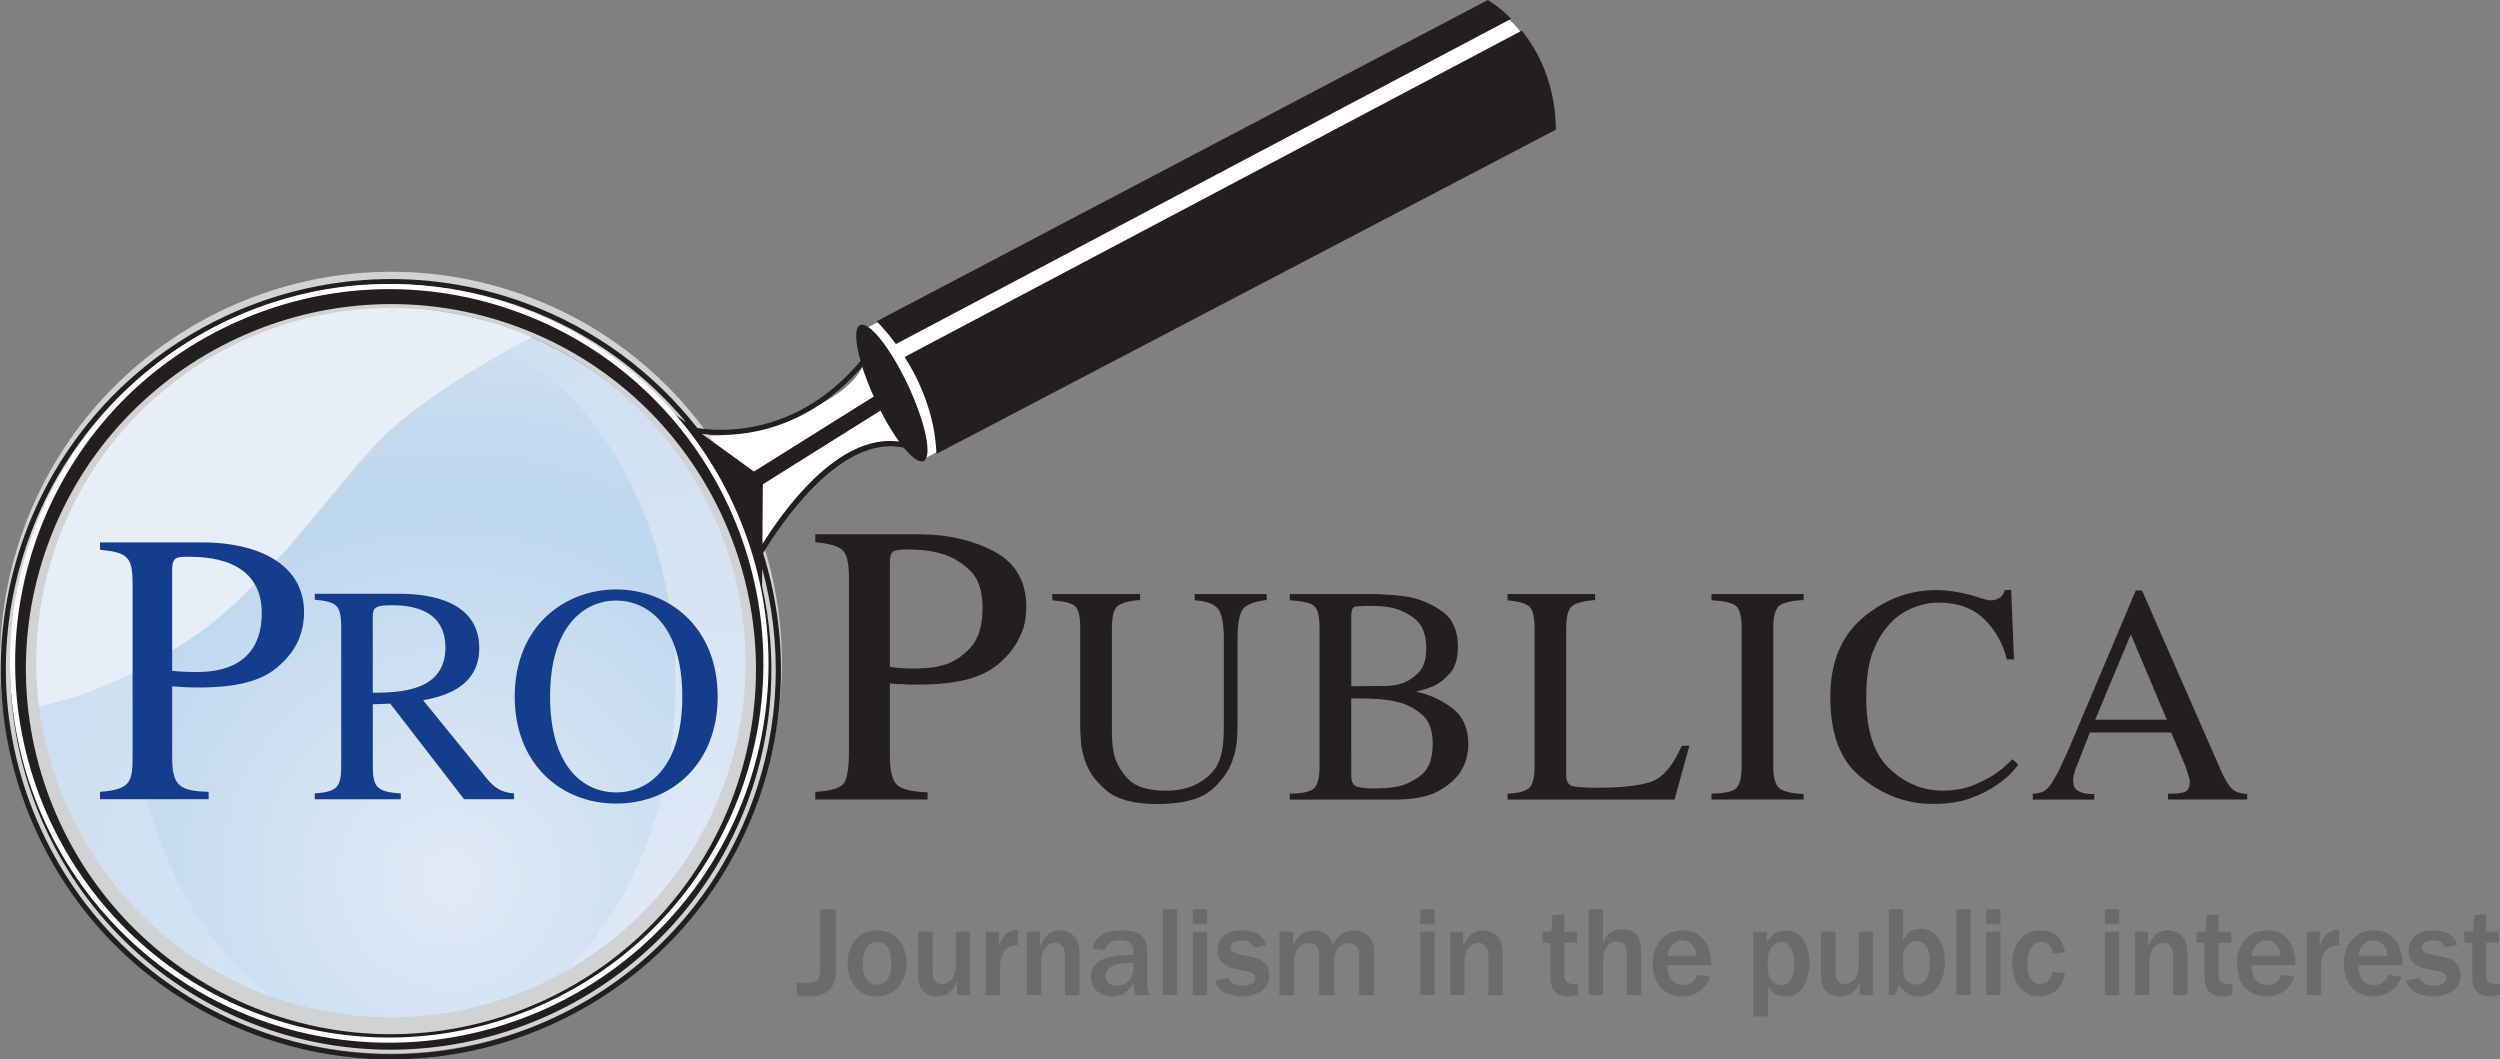 <?xml version="1.0" encoding="utf-8"?>
<!-- Generator: Adobe Illustrator 17.1.0, SVG Export Plug-In . SVG Version: 6.00 Build 0)  -->
<!DOCTYPE svg PUBLIC "-//W3C//DTD SVG 1.1//EN" "http://www.w3.org/Graphics/SVG/1.1/DTD/svg11.dtd">
<svg version="1.1" id="Layer_1" xmlns="http://www.w3.org/2000/svg" xmlns:xlink="http://www.w3.org/1999/xlink" x="0px" y="0px"
	 viewBox="-0.002 186.436 300.003 127.127" enable-background="new -0.002 186.436 300.003 127.127" xml:space="preserve">
<rect x="-0.002" y="186.436" width="300.003" height="127.127" fill="#808080" stroke="none"/>
<g>
	<path fill="#FFFFFF" d="M103.431,226.091c1.942-0.966,75.013-39.022,75.013-39.022s3.296,0.969,5.622,5.823
		c2.326,4.847,2.326,8.727,2.326,8.727l-75.652,39.96c0,0-0.582-3.102-5.235-1.745c-9.439,2.752-13.937,12.983-13.937,12.983
		l-1.389-7.942l-5.428-6.204c0,0,6.557,0.712,14.935-4.462C106.282,230.134,103.431,226.091,103.431,226.091"/>
	<g>
		<g>
			<g>
				<defs>
					<path id="SVGID_1_" d="M1.772,267.701c0,24.53,19.883,44.409,44.413,44.409c24.526,0,44.419-19.88,44.419-44.409
						c0-24.53-19.889-44.416-44.419-44.416C21.658,223.282,1.772,243.168,1.772,267.701"/>
				</defs>
				<clipPath id="SVGID_2_">
					<use xlink:href="#SVGID_1_"  overflow="visible"/>
				</clipPath>
				
					<radialGradient id="SVGID_3_" cx="-368.601" cy="-689.406" r="0.792" gradientTransform="matrix(190.261 0 0 190.261 70215.406 131473.578)" gradientUnits="userSpaceOnUse">
					<stop  offset="0" style="stop-color:#E2EAF6"/>
					<stop  offset="1" style="stop-color:#BED7ED"/>
				</radialGradient>
				<rect x="1.772" y="223.282" clip-path="url(#SVGID_2_)" fill="url(#SVGID_3_)" width="88.832" height="88.825"/>
			</g>
		</g>
	</g>
	<g>
		<g>
			<g>
				<defs>
					<path id="SVGID_4_" d="M15.871,268.263c0,23.9,14.594,43.278,32.596,43.278s32.599-19.378,32.599-43.278
						s-14.598-43.275-32.599-43.275S15.871,244.366,15.871,268.263"/>
				</defs>
				<clipPath id="SVGID_5_">
					<use xlink:href="#SVGID_4_"  overflow="visible"/>
				</clipPath>
				
					<radialGradient id="SVGID_6_" cx="-363.483" cy="-662.229" r="0.781" gradientTransform="matrix(96.09 0 0 96.09 34981.133 63925.352)" gradientUnits="userSpaceOnUse">
					<stop  offset="0" style="stop-color:#E2EAF6"/>
					<stop  offset="0.61" style="stop-color:#BED7ED"/>
					<stop  offset="0.764" style="stop-color:#C6DBEE"/>
					<stop  offset="0.989" style="stop-color:#DAE6F2"/>
					<stop  offset="1" style="stop-color:#DAE6F2"/>
				</radialGradient>
				<rect x="15.871" y="224.992" clip-path="url(#SVGID_5_)" fill="url(#SVGID_6_)" width="65.198" height="86.553"/>
			</g>
		</g>
	</g>
	<path fill="#E7EEF7" d="M1.111,271.492c0,0-2.447-22.356,16.225-38.434c20.5-17.652,46.691-6.261,46.691-6.261
		s-12.525,6.261-18.79,12.811c-5.015,5.247-13.492,17.325-21.355,22.775C9.937,272.061,1.111,271.492,1.111,271.492"/>
	<path fill="#D0D2D3" d="M30.707,309.981c24.279,8.934,51.297-3.544,60.228-27.822c8.934-24.275-3.547-51.294-27.825-60.221
		c-24.279-8.934-51.29,3.55-60.221,27.819C-6.047,274.032,6.438,301.047,30.707,309.981 M32.21,305.903
		c-22.028-8.104-33.352-32.621-25.248-54.643c8.104-22.028,32.618-33.356,54.643-25.251c22.028,8.108,33.356,32.618,25.245,54.65
		C78.749,302.684,54.238,314.008,32.21,305.903"/>
	<path fill="#231F20" d="M103.212,225.452c-0.671,0.311-0.601,1.99,0.051,4.294c-7.815,9.322-17.229,8.441-19.584,8.05
		c-5.177-6.598-12.179-11.887-20.601-14.989c-24.225-8.915-51.179,3.544-60.094,27.762c-4.313,11.734-3.804,24.444,1.44,35.796
		c5.244,11.346,14.588,19.975,26.325,24.294c11.734,4.316,24.444,3.804,35.793-1.44c11.349-5.241,19.985-14.588,24.301-26.325
		c3.699-10.053,3.703-20.573,0.731-30.082c1.793-3,9.182-14.375,16.889-12.646c0.992,1.211,1.853,1.831,2.368,1.592
		c1.077-0.502,0.245-4.561-1.856-9.064C106.863,228.195,104.289,224.947,103.212,225.452 M90.257,282.68
		c-4.262,11.578-12.776,20.808-23.98,25.979c-11.197,5.174-23.738,5.679-35.317,1.414c-11.581-4.259-20.805-12.773-25.979-23.97
		c-5.174-11.203-5.676-23.745-1.414-35.323c8.791-23.904,35.393-36.191,59.293-27.396c7.863,2.895,14.458,7.726,19.473,13.74
		l-1.882-1.357c-4.748-5.165-10.749-9.312-17.773-11.896c-23.63-8.699-49.93,3.458-58.629,27.091
		c-8.699,23.63,3.452,49.93,27.085,58.629c23.63,8.696,49.933-3.455,58.629-27.085c3.146-8.543,3.55-17.433,1.688-25.721
		l0.016-2.098C93.899,263.623,93.69,273.355,90.257,282.68 M88.02,281.863c-8.34,22.667-33.565,34.322-56.239,25.979
		c-22.667-8.343-34.322-33.569-25.979-56.239c8.34-22.667,33.572-34.322,56.239-25.979C84.708,233.964,96.363,259.193,88.02,281.863
		 M107.887,239.424c-7.37-1.023-14.057,8.527-16.4,12.312l0.051-7.18l14.118-8.848C106.39,237.152,107.162,238.42,107.887,239.424
		 M90.473,243.022l-6.252-4.526c3.169,0.394,11.861,0.505,19.241-8.06c0.353,1.106,0.814,2.323,1.383,3.588L90.473,243.022z
		 M112.375,240.899l74.339-38.911c-0.083-5.511-2.091-9.373-4.097-11.877l-74.062,39.162
		C110.334,232.076,112.19,236.109,112.375,240.899 M105.195,224.992c0,0,1.03,0.985,2.311,2.733l73.837-39.035
		c-1.541-1.548-2.81-2.253-2.81-2.253L105.195,224.992z"/>
	<path fill="#FFFFFF" d="M30.996,308.76c23.551,8.667,49.762-3.442,58.429-26.993c8.664-23.554-3.442-49.765-26.993-58.432
		c-11.413-4.195-23.773-3.703-34.808,1.395c-11.038,5.101-19.429,14.194-23.627,25.601C-4.67,273.886,7.442,300.097,30.996,308.76
		 M31.206,308.182c-23.23-8.556-35.174-34.408-26.627-57.64c4.141-11.251,12.417-20.22,23.303-25.248
		c10.885-5.031,23.08-5.517,34.334-1.383c23.23,8.553,35.177,34.408,26.627,57.64C80.293,304.781,54.438,316.728,31.206,308.182"/>
	<path fill="#231F20" d="M97.837,251.466v-0.915h12.703c3.337,0.035,6.274,0.731,8.804,2.091c2.539,1.36,3.808,3.569,3.808,6.614
		c0,1.157-0.175,2.152-0.505,2.984c-0.337,0.83-0.712,1.522-1.128,2.066c-0.257,0.353-0.499,0.642-0.721,0.868
		c-0.222,0.222-0.416,0.416-0.578,0.578c-1.03,0.995-2.349,1.713-3.97,2.164c-1.618,0.451-3.699,0.674-6.236,0.674h-0.823
		c-0.257,0-0.512-0.016-0.769-0.051c-0.286,0-0.559-0.006-0.82-0.019c-0.257-0.016-0.528-0.044-0.82-0.076v8.702
		c0,1.793,0.292,2.953,0.864,3.483c0.578,0.528,1.796,0.823,3.658,0.89v0.864H97.831v-0.915c2.021-0.127,3.204-0.528,3.537-1.201
		c0.337-0.674,0.505-1.875,0.505-3.604v-20.875c0-1.669-0.232-2.759-0.699-3.27c-0.464-0.515-1.58-0.849-3.34-1.011L97.837,251.466
		L97.837,251.466z M106.784,253.964v12.506c0.451,0.067,0.915,0.114,1.395,0.146c0.48,0.032,0.979,0.044,1.494,0.044
		c0.388,0,0.928-0.022,1.637-0.07c0.706-0.051,1.462-0.2,2.263-0.454c1.093-0.391,2.085-1.084,2.981-2.098
		c0.899-1.011,1.348-2.574,1.348-4.694c0-2.021-0.505-3.509-1.519-4.472c-1.007-0.963-2.123-1.618-3.344-1.971
		c-0.864-0.254-1.681-0.41-2.457-0.454c-0.769-0.051-1.379-0.076-1.827-0.076c-0.706,0-1.217,0.076-1.516,0.216
		c-0.308,0.146-0.461,0.62-0.461,1.421v-0.048h0.006V253.964z"/>
	<path fill="#231F20" d="M152.007,258.436c-1.44,0.175-2.384,0.528-2.829,1.062c-0.451,0.537-0.671,1.78-0.671,3.744v9.69
		c0,0.572-0.022,1.243-0.057,2.015c-0.035,0.769-0.178,1.551-0.426,2.349c-0.394,1.414-1.262,2.711-2.587,3.874
		c-1.328,1.17-3.521,1.754-6.573,1.754c-2.733,0-4.736-0.521-6.013-1.567c-1.278-1.039-2.142-2.196-2.59-3.467
		c-0.324-0.893-0.512-1.745-0.559-2.549c-0.051-0.814-0.076-1.437-0.076-1.885v-11.667c0-1.36-0.203-2.234-0.61-2.606
		c-0.41-0.375-1.325-0.607-2.74-0.709v-0.75h10.539v0.712c-1.462,0.121-2.396,0.391-2.794,0.801c-0.394,0.41-0.594,1.271-0.594,2.59
		v11.887c0,0.451,0.006,0.953,0.035,1.51c0.019,0.559,0.099,1.138,0.219,1.732c0.273,1.093,0.855,2.094,1.732,3.003
		c0.887,0.903,2.381,1.357,4.488,1.357c1.465,0,2.711-0.27,3.744-0.82c1.03-0.543,1.818-1.252,2.361-2.123
		c0.248-0.42,0.454-0.992,0.613-1.713c0.162-0.718,0.242-1.837,0.242-3.353v-10.104c0-1.958-0.251-3.22-0.756-3.779
		c-0.512-0.556-1.421-0.877-2.74-0.95v-0.75h8.638v0.712H152.007z"/>
	<path fill="#231F20" d="M154.775,258.436v-0.712H165.2c0.543,0.029,1.166,0.064,1.856,0.111c0.696,0.048,1.402,0.14,2.12,0.261
		c1.443,0.299,2.762,0.887,3.966,1.767c1.205,0.877,1.805,2.272,1.805,4.186c0,1.392-0.311,2.441-0.931,3.15
		c-0.62,0.706-1.29,1.233-2.012,1.586c-0.372,0.146-0.731,0.27-1.081,0.372c-0.346,0.102-0.655,0.184-0.928,0.261v0.038
		c1.611,0.346,3.051,1.011,4.319,1.99c1.265,0.985,1.894,2.457,1.894,4.418c0,0.299-0.057,0.734-0.168,1.303
		c-0.111,0.572-0.356,1.17-0.725,1.793c-0.524,0.871-1.405,1.659-2.641,2.368c-1.243,0.709-3.064,1.062-5.473,1.062h-12.427v-0.709
		c1.561-0.025,2.546-0.254,2.959-0.69c0.41-0.435,0.613-1.309,0.613-2.625v-16.574c0-1.363-0.21-2.244-0.632-2.625
		c-0.423-0.381-1.398-0.613-2.94-0.69V258.436L154.775,258.436z M162.149,260.226v8.559l3.531-0.035
		c0.226,0.029,0.582,0.019,1.081-0.019c0.493-0.038,1.017-0.143,1.561-0.315c0.693-0.251,1.341-0.68,1.936-1.309
		c0.594-0.62,0.893-1.561,0.893-2.829c0-1.688-0.467-2.886-1.395-3.607c-0.931-0.718-1.958-1.179-3.073-1.376
		c-0.346-0.051-0.696-0.089-1.039-0.111c-0.346-0.029-0.68-0.035-1.008-0.035h-0.54h-0.464c-0.121,0.025-0.245,0.035-0.353,0.035
		h-0.311c-0.375,0-0.604,0.111-0.693,0.334c-0.083,0.226-0.124,0.47-0.124,0.747v-0.032h0V260.226z M162.149,279.479
		c0,0.721,0.2,1.16,0.607,1.325c0.413,0.162,1.154,0.245,2.215,0.245c0.369,0,0.791-0.013,1.265-0.038
		c0.467-0.025,0.953-0.089,1.452-0.188c1.062-0.222,2.04-0.702,2.921-1.44c0.877-0.734,1.316-1.967,1.316-3.68
		c0-1.548-0.385-2.676-1.154-3.385c-0.769-0.712-1.637-1.217-2.6-1.516c-0.032,0-0.048-0.01-0.06-0.019
		c-0.013-0.013-0.029-0.016-0.054-0.016c-0.62-0.178-1.325-0.308-2.12-0.394c-0.795-0.089-2.056-0.133-3.788-0.133L162.149,279.479
		L162.149,279.479z"/>
	<path fill="#231F20" d="M191.408,258.436c-1.268,0.099-2.161,0.321-2.682,0.667c-0.521,0.35-0.782,1.255-0.782,2.721v17.579
		c0,0.772,0.242,1.224,0.728,1.36c0.486,0.137,1.494,0.203,3.035,0.203c2.806,0,4.92-0.229,6.353-0.686
		c1.427-0.461,2.676-1.907,3.744-4.338l0.925-0.035l-1.783,6.48h-20.039v-0.709c1.192-0.051,2.034-0.254,2.514-0.613
		c0.486-0.359,0.728-1.262,0.728-2.701v-16.574c0-1.44-0.251-2.326-0.744-2.66c-0.496-0.337-1.329-0.556-2.498-0.655v-0.75h10.504
		L191.408,258.436L191.408,258.436z"/>
	<path fill="#231F20" d="M205.382,281.675c1.586-0.025,2.587-0.254,2.997-0.686c0.41-0.435,0.617-1.309,0.617-2.628v-16.575
		c0-1.363-0.222-2.244-0.655-2.625c-0.435-0.385-1.424-0.613-2.959-0.69v-0.747h11.057v0.712c-1.367,0.07-2.317,0.283-2.848,0.632
		c-0.531,0.35-0.801,1.268-0.801,2.759v16.498c0,1.465,0.267,2.384,0.801,2.756c0.534,0.372,1.481,0.585,2.848,0.632v0.671h-11.057
		L205.382,281.675L205.382,281.675z"/>
	<path fill="#231F20" d="M240.829,265.581c-0.474-1.929-1.386-3.55-2.74-4.863c-1.351-1.313-3.169-1.967-5.457-1.967
		c-0.299,0-0.613,0.019-0.95,0.054c-0.337,0.038-0.667,0.108-0.985,0.203c-0.652,0.153-1.287,0.391-1.92,0.728
		c-0.632,0.334-1.211,0.763-1.732,1.284c-0.076,0.076-0.153,0.153-0.226,0.222c-0.073,0.076-0.153,0.162-0.222,0.261
		c-0.674,0.721-1.281,1.742-1.827,3.073c-0.543,1.328-0.82,3.197-0.82,5.6c0,3.947,0.938,6.789,2.816,8.53
		c1.872,1.735,3.976,2.603,6.312,2.603c1.44,0,2.698-0.219,3.779-0.667c1.074-0.448,1.99-0.931,2.74-1.452
		c0.416-0.299,0.785-0.598,1.1-0.893c0.305-0.302,0.578-0.55,0.801-0.75l0.671,0.632c0,0.051-0.207,0.318-0.617,0.798
		c-0.41,0.486-1.027,1.017-1.843,1.586c-0.817,0.594-1.859,1.135-3.127,1.618c-1.265,0.48-2.765,0.725-4.504,0.725
		c-0.197,0-0.4-0.003-0.601-0.016c-0.197-0.013-0.381-0.016-0.556-0.016c-2.829-0.226-5.419-1.325-7.761-3.299
		c-2.349-1.971-3.525-5.13-3.525-9.478c0-4.17,1.313-7.351,3.928-9.551c2.622-2.193,5.53-3.296,8.734-3.296
		c0.823,0,1.589,0.064,2.311,0.188c0.718,0.121,1.354,0.261,1.901,0.41c0.569,0.172,1.055,0.324,1.452,0.445
		c0.394,0.121,0.693,0.184,0.893,0.184c0.051,0,0.162-0.006,0.337-0.019c0.168-0.013,0.359-0.067,0.556-0.168
		c0.175-0.076,0.334-0.191,0.483-0.356c0.146-0.159,0.257-0.391,0.334-0.686l0.779-0.035l0.337,8.352h-0.855v0.016H240.829z"/>
	<path fill="#231F20" d="M269.665,281.675v0.709h-9.497v-0.709c0.693,0.025,1.303-0.025,1.821-0.146
		c0.524-0.124,0.785-0.537,0.785-1.233c0-0.146-0.025-0.324-0.076-0.518c-0.048-0.197-0.111-0.397-0.184-0.601
		c-0.025-0.073-0.051-0.153-0.076-0.242c-0.025-0.089-0.048-0.168-0.076-0.238c-0.044-0.149-0.095-0.289-0.146-0.41
		c-0.051-0.124-0.095-0.242-0.146-0.337l-1.529-3.614h-9.754l-1.713,4.364c-0.032,0.07-0.057,0.137-0.076,0.2
		c-0.029,0.064-0.035,0.13-0.035,0.207c-0.076,0.175-0.127,0.353-0.146,0.54c-0.029,0.184-0.038,0.353-0.038,0.502
		c0,0.499,0.146,0.858,0.445,1.081c0.302,0.226,0.632,0.359,1.007,0.41c0.197,0.051,0.394,0.076,0.578,0.076h0.502v0.671h-7.377
		v-0.709c0.299,0,0.607-0.041,0.931-0.13s0.645-0.302,0.969-0.652c0.175-0.2,0.35-0.451,0.537-0.76
		c0.188-0.311,0.378-0.652,0.578-1.027c0.127-0.226,0.238-0.445,0.337-0.671c0.095-0.222,0.197-0.451,0.296-0.671
		c0.197-0.394,0.378-0.782,0.537-1.154c0.165-0.375,0.308-0.709,0.432-1.008l7.745-18.316h0.744l9.271,21.145
		c0.226,0.547,0.432,0.995,0.617,1.341c0.184,0.35,0.366,0.645,0.54,0.893c0.296,0.394,0.607,0.664,0.931,0.801
		c0.321,0.133,0.744,0.216,1.265,0.242V281.675L269.665,281.675z M260.023,272.808l-4.322-10.247l-4.281,10.247H260.023z"/>
	<path fill="#143D8D" d="M73.94,281.523c-4.129,0-7.933-3.315-7.933-11.508c0-8.489,4.132-11.512,7.933-11.512
		s7.933,3.023,7.933,11.512C81.873,278.211,78.075,281.523,73.94,281.523 M73.94,282.867c6.741,0,12.179-4.879,12.179-12.811
		c0-8.565-6.07-12.888-12.179-12.888c-6.105,0-12.176,4.322-12.176,12.888C61.764,277.986,67.199,282.867,73.94,282.867
		 M44.732,260.41c0-1.081,0.337-1.341,2.314-1.341c1.526,0,6.404,0.111,6.404,5.063c0,5.33-5.587,5.403-8.715,5.438
		C44.732,269.57,44.732,260.41,44.732,260.41z M61.685,281.641c-1.529-0.076-2.422-0.747-3.245-1.751l-7.669-9.427
		c1.897-0.372,6.738-1.265,6.738-6.255c0-5.737-6.144-6.515-9.458-6.515H37.772v0.706c2.609,0.261,3.172,0.594,3.172,3.353v16.123
		c0,2.797-0.156,3.582-3.172,3.766v0.706h10.32v-0.706c-2.978-0.153-3.356-0.858-3.356-3.356v-7.335l2.091-0.076l8.861,11.47h6.001
		v-0.702H61.685z M20.657,254.832c0-1.535,0.509-1.583,1.907-1.583c2.05,0,8.848,0.095,8.848,6.751c0,7.078-6.242,7.078-7.961,7.078
		c-0.979,0-1.907-0.048-2.794-0.14L20.657,254.832L20.657,254.832z M11.999,252.41c3.398,0.324,3.912,0.887,3.912,4.189v20.156
		c0,3.353,0,4.421-3.912,4.701v0.884h13.034v-0.884c-3.582-0.095-4.376-0.791-4.376-4.189v-8.473c1.119,0.095,1.999,0.14,3.118,0.14
		c4.888,0,7.869-0.836,9.865-2.746c0.795-0.744,2.845-2.654,2.845-6.283c0-5.915-5.775-8.384-12.198-8.384H11.999V252.41z"/>
	<path fill="#6B6B6B" d="M100.316,295.564v7.091c0,1.182-0.251,2.031-0.76,2.559c-0.512,0.521-1.322,0.785-2.438,0.785
		c-0.645,0-1.144-0.051-1.503-0.156v-1.494c0.566,0.038,0.963,0.057,1.198,0.057c0.61,0,1.036-0.114,1.259-0.346
		c0.229-0.229,0.337-0.696,0.337-1.405v-7.091H100.316L100.316,295.564z"/>
	<path fill="#6B6B6B" d="M105.169,305.999c-1.122,0-1.983-0.4-2.574-1.211c-0.594-0.81-0.89-1.735-0.89-2.781
		c0-1.125,0.327-2.059,0.982-2.806c0.655-0.747,1.519-1.125,2.593-1.125c1.017,0,1.856,0.369,2.511,1.096
		c0.655,0.728,0.982,1.672,0.982,2.835c0,1.201-0.337,2.164-1.02,2.895C107.076,305.63,106.212,305.999,105.169,305.999
		 M105.227,304.584c1.157,0,1.735-0.858,1.735-2.581c0-0.782-0.14-1.392-0.413-1.843c-0.28-0.445-0.699-0.674-1.274-0.674
		c-0.591,0-1.033,0.232-1.316,0.699c-0.289,0.464-0.432,1.077-0.432,1.85c0,0.826,0.153,1.459,0.458,1.894
		C104.289,304.368,104.702,304.584,105.227,304.584"/>
	<path fill="#6B6B6B" d="M116.42,305.843h-1.592v-1.64c-0.432,1.198-1.233,1.799-2.403,1.799c-0.693,0-1.246-0.216-1.653-0.642
		c-0.407-0.432-0.604-1.033-0.604-1.796v-5.327h1.754v4.955c0,0.547,0.118,0.909,0.362,1.081c0.242,0.168,0.477,0.257,0.706,0.257
		c0.372,0,0.753-0.172,1.141-0.505s0.578-1.046,0.578-2.136v-3.652h1.716C116.42,298.237,116.42,305.843,116.42,305.843z"/>
	<path fill="#6B6B6B" d="M120.018,305.843h-1.719v-7.605h1.554v1.815c0.219-0.706,0.524-1.224,0.909-1.545
		c0.388-0.331,0.785-0.493,1.189-0.493c0.057,0,0.13,0.003,0.226,0.01v1.84c-0.874,0-1.452,0.28-1.735,0.836
		c-0.283,0.556-0.426,1.096-0.426,1.618L120.018,305.843L120.018,305.843z"/>
	<path fill="#6B6B6B" d="M129.521,305.843h-1.716v-4.748c0-0.505-0.114-0.884-0.346-1.135c-0.229-0.254-0.505-0.381-0.836-0.381
		c-0.448,0-0.836,0.194-1.173,0.585c-0.337,0.394-0.505,0.979-0.505,1.767v3.909h-1.719v-7.605h1.57v1.761
		c0.543-1.278,1.313-1.92,2.304-1.92c0.667,0,1.24,0.21,1.71,0.632c0.477,0.423,0.712,1.166,0.712,2.222V305.843L129.521,305.843z"
		/>
	<path fill="#6B6B6B" d="M137.896,305.843h-1.634c-0.14-0.464-0.232-0.979-0.261-1.538c-0.454,1.131-1.316,1.694-2.571,1.694
		c-0.76,0-1.373-0.222-1.827-0.664c-0.461-0.445-0.693-1.004-0.693-1.675c0-1.751,1.535-2.619,4.605-2.619
		c0.118,0,0.283,0.003,0.486,0.006v-0.572c0-0.788-0.537-1.182-1.611-1.182c-1.039,0-1.637,0.394-1.777,1.182l-1.465-0.219
		c0.079-0.629,0.41-1.154,0.979-1.561c0.572-0.41,1.402-0.613,2.489-0.613c0.585,0,1.068,0.048,1.437,0.146
		c0.372,0.099,0.687,0.264,0.941,0.496c0.257,0.235,0.435,0.486,0.531,0.763c0.099,0.27,0.146,0.737,0.146,1.392v3.429
		C137.673,304.8,137.75,305.318,137.896,305.843 M136.002,301.972c-2.218,0-3.328,0.531-3.328,1.592
		c0,0.315,0.114,0.585,0.337,0.807c0.219,0.226,0.556,0.334,1.011,0.334c0.652,0,1.144-0.207,1.481-0.62
		c0.331-0.416,0.499-0.887,0.499-1.414C136.002,302.671,136.002,301.972,136.002,301.972z"/>
	<rect x="139.536" y="295.561" fill="#6B6B6B" width="1.716" height="10.278"/>
	<path fill="#6B6B6B" d="M144.843,297.347h-1.716v-1.783h1.716V297.347z M144.843,305.84h-1.716v-7.602h1.716V305.84z"/>
	<path fill="#6B6B6B" d="M145.797,304.095l1.611-0.305c0.245,0.613,0.785,0.922,1.624,0.922c1.062,0,1.595-0.311,1.595-0.941
		c0-0.203-0.089-0.369-0.248-0.499c-0.168-0.13-0.362-0.219-0.591-0.261l-1.383-0.264c-1.538-0.296-2.311-1.046-2.311-2.25
		c0-0.677,0.245-1.243,0.734-1.713c0.489-0.47,1.211-0.706,2.174-0.706c1.608,0,2.59,0.594,2.946,1.77l-1.529,0.308
		c-0.162-0.572-0.613-0.861-1.37-0.861c-0.912,0-1.37,0.289-1.37,0.861c0,0.394,0.369,0.671,1.106,0.82l1.63,0.34
		c1.271,0.261,1.907,0.985,1.907,2.183c0,0.836-0.327,1.465-0.982,1.878c-0.652,0.413-1.427,0.62-2.326,0.62
		c-0.775,0-1.468-0.156-2.063-0.467C146.363,305.214,145.972,304.734,145.797,304.095"/>
	<path fill="#6B6B6B" d="M164.892,305.843h-1.799v-4.736c0-0.982-0.439-1.478-1.313-1.478c-0.505,0-0.912,0.184-1.214,0.563
		c-0.305,0.366-0.458,0.925-0.458,1.662v3.989h-1.824v-4.736c0-0.998-0.41-1.5-1.227-1.5c-0.499,0-0.915,0.2-1.252,0.601
		c-0.337,0.404-0.509,0.95-0.509,1.646v3.989h-1.77v-7.606h1.669v1.618c0.54-1.185,1.383-1.78,2.536-1.78
		c1.122,0,1.847,0.594,2.183,1.78c0.613-1.185,1.459-1.78,2.539-1.78c0.734,0,1.322,0.232,1.767,0.686
		c0.445,0.458,0.671,1.02,0.671,1.7V305.843L164.892,305.843z"/>
	<path fill="#6B6B6B" d="M172.148,297.347h-1.716v-1.783h1.716V297.347z M172.148,305.84h-1.716v-7.602h1.716V305.84z"/>
	<path fill="#6B6B6B" d="M180.325,305.843h-1.716v-4.748c0-0.505-0.118-0.884-0.346-1.135c-0.232-0.254-0.512-0.381-0.836-0.381
		c-0.451,0-0.842,0.194-1.179,0.585c-0.337,0.394-0.502,0.979-0.502,1.767v3.909h-1.716v-7.605h1.561v1.761
		c0.55-1.278,1.322-1.92,2.311-1.92c0.667,0,1.243,0.21,1.713,0.632c0.474,0.423,0.712,1.166,0.712,2.222
		C180.325,300.929,180.325,305.843,180.325,305.843z"/>
	<path fill="#6B6B6B" d="M189.386,304.502v1.338c-0.509,0.111-0.906,0.165-1.189,0.165c-0.464,0-0.858-0.092-1.189-0.27
		c-0.331-0.184-0.572-0.435-0.725-0.756c-0.153-0.315-0.232-0.807-0.232-1.468v-3.938h-0.947v-1.332h1.042l0.159-1.977l1.408-0.13
		v2.11h1.529v1.332h-1.529v3.712c0,0.477,0.086,0.804,0.261,0.973c0.175,0.175,0.499,0.261,0.979,0.261
		C189.091,304.517,189.237,304.511,189.386,304.502"/>
	<path fill="#6B6B6B" d="M196.941,305.843h-1.716v-4.977c0-0.537-0.111-0.915-0.34-1.135c-0.229-0.219-0.499-0.324-0.807-0.324
		c-0.483,0-0.893,0.188-1.224,0.578c-0.331,0.391-0.496,1.027-0.496,1.91v3.947h-1.716v-10.278h1.716v4.005
		c0.426-1.096,1.173-1.643,2.244-1.643c1.564,0,2.342,0.893,2.342,2.689v5.228H196.941z"/>
	<path fill="#6B6B6B" d="M203.65,303.418l1.554,0.21c-0.203,0.686-0.594,1.252-1.176,1.7c-0.582,0.445-1.313,0.667-2.19,0.667
		c-1.052,0-1.901-0.353-2.546-1.058c-0.642-0.709-0.963-1.669-0.963-2.879c0-1.154,0.324-2.101,0.969-2.854
		c0.652-0.753,1.529-1.131,2.638-1.131c1.084,0,1.923,0.375,2.514,1.116c0.598,0.741,0.887,1.697,0.887,2.86l-0.003,0.194h-5.219
		c0,0.518,0.051,0.931,0.146,1.246c0.099,0.308,0.292,0.582,0.582,0.81c0.292,0.232,0.655,0.346,1.093,0.346
		C202.786,304.651,203.358,304.241,203.65,303.418 M203.549,301.142c-0.01-0.543-0.175-0.992-0.493-1.341
		c-0.324-0.346-0.728-0.518-1.201-0.518c-0.474,0-0.864,0.165-1.182,0.486c-0.315,0.324-0.502,0.782-0.556,1.373H203.549z"/>
	<path fill="#6B6B6B" d="M212.136,308.411h-1.745v-10.174h1.643v1.325c0.528-0.988,1.306-1.484,2.326-1.484
		c0.842,0,1.519,0.369,2.021,1.103c0.499,0.731,0.753,1.669,0.753,2.806c0,1.081-0.242,2.021-0.718,2.819
		c-0.48,0.798-1.192,1.198-2.142,1.198c-0.979,0-1.691-0.404-2.133-1.22L212.136,308.411L212.136,308.411z M212.136,302.725
		c0,0.547,0.165,1.008,0.496,1.376c0.327,0.366,0.69,0.543,1.09,0.543c0.55,0,0.95-0.242,1.208-0.718
		c0.251-0.48,0.381-1.093,0.381-1.824c0-0.775-0.13-1.402-0.391-1.888c-0.251-0.483-0.636-0.728-1.141-0.728
		c-0.458,0-0.845,0.197-1.166,0.594c-0.315,0.394-0.477,0.912-0.477,1.561C212.136,301.641,212.136,302.725,212.136,302.725z"/>
	<path fill="#6B6B6B" d="M224.77,305.843h-1.599v-1.64c-0.432,1.198-1.233,1.799-2.4,1.799c-0.69,0-1.246-0.216-1.649-0.642
		c-0.404-0.432-0.607-1.033-0.607-1.796v-5.327h1.758v4.955c0,0.547,0.118,0.909,0.356,1.081c0.242,0.168,0.477,0.257,0.709,0.257
		c0.372,0,0.75-0.172,1.135-0.505c0.391-0.334,0.582-1.046,0.582-2.136v-3.652h1.716L224.77,305.843L224.77,305.843z"/>
	<path fill="#6B6B6B" d="M227.42,305.843h-0.772v-10.278h1.716v3.712c0.324-0.566,0.652-0.941,0.979-1.119
		c0.324-0.178,0.706-0.27,1.144-0.27c0.836,0,1.522,0.353,2.072,1.062c0.543,0.709,0.82,1.688,0.82,2.943
		c0,1.135-0.27,2.104-0.81,2.905c-0.54,0.804-1.313,1.205-2.32,1.205c-1.017,0-1.802-0.467-2.368-1.408L227.42,305.843z
		 M228.364,302.598c0,0.677,0.143,1.179,0.439,1.503c0.296,0.324,0.674,0.483,1.138,0.483c0.451,0,0.83-0.184,1.138-0.556
		c0.305-0.372,0.467-1.1,0.489-2.183c0-0.791-0.137-1.405-0.413-1.834c-0.28-0.426-0.667-0.645-1.163-0.645
		c-0.477,0-0.868,0.184-1.17,0.55c-0.308,0.369-0.461,0.884-0.461,1.551L228.364,302.598L228.364,302.598z"/>
	<rect x="234.762" y="295.561" fill="#6B6B6B" width="1.716" height="10.278"/>
	<path fill="#6B6B6B" d="M240.066,297.347h-1.719v-1.783h1.719V297.347z M240.066,305.84h-1.719v-7.602h1.719V305.84z"/>
	<path fill="#6B6B6B" d="M246.331,303.049l1.475,0.153c-0.188,0.953-0.556,1.659-1.106,2.117c-0.547,0.454-1.208,0.68-1.98,0.68
		c-1.046,0-1.853-0.385-2.415-1.147c-0.566-0.763-0.849-1.707-0.849-2.813c0-1.144,0.308-2.091,0.922-2.838
		c0.62-0.753,1.443-1.125,2.473-1.125c1.653,0,2.641,0.877,2.956,2.619l-1.475,0.207c-0.124-0.944-0.591-1.417-1.395-1.417
		c-0.582,0-1.004,0.257-1.265,0.766c-0.267,0.509-0.397,1.122-0.397,1.85c0,0.763,0.137,1.357,0.41,1.777
		c0.273,0.413,0.658,0.623,1.147,0.623C245.587,304.502,246.089,304.015,246.331,303.049"/>
	<path fill="#6B6B6B" d="M254.318,297.347h-1.716v-1.783h1.716V297.347z M254.318,305.84h-1.716v-7.602h1.716V305.84z"/>
	<path fill="#6B6B6B" d="M262.492,305.843h-1.716v-4.748c0-0.505-0.114-0.884-0.346-1.135c-0.235-0.254-0.515-0.381-0.836-0.381
		c-0.451,0-0.842,0.194-1.179,0.585c-0.337,0.394-0.502,0.979-0.502,1.767v3.909h-1.719v-7.605h1.567v1.761
		c0.547-1.278,1.316-1.92,2.304-1.92c0.671,0,1.24,0.21,1.713,0.632c0.47,0.423,0.712,1.166,0.712,2.222v4.914H262.492z"/>
	<path fill="#6B6B6B" d="M267.886,304.502v1.338c-0.512,0.111-0.906,0.165-1.189,0.165c-0.461,0-0.858-0.092-1.185-0.27
		c-0.334-0.184-0.572-0.435-0.728-0.756c-0.156-0.315-0.232-0.807-0.232-1.468v-3.938h-0.95v-1.332h1.046l0.159-1.977l1.408-0.13
		v2.11h1.532v1.332h-1.532v3.712c0,0.477,0.089,0.804,0.261,0.973c0.175,0.175,0.499,0.261,0.982,0.261
		C267.593,304.517,267.736,304.511,267.886,304.502"/>
	<path fill="#6B6B6B" d="M273.765,303.418l1.551,0.21c-0.2,0.686-0.594,1.252-1.179,1.7c-0.582,0.445-1.313,0.667-2.187,0.667
		c-1.055,0-1.904-0.353-2.546-1.058c-0.645-0.709-0.966-1.669-0.966-2.879c0-1.154,0.324-2.101,0.969-2.854
		c0.648-0.753,1.529-1.131,2.638-1.131c1.084,0,1.923,0.375,2.514,1.116c0.594,0.741,0.89,1.697,0.89,2.86l-0.006,0.194h-5.219
		c0,0.518,0.051,0.931,0.146,1.246c0.099,0.308,0.292,0.582,0.585,0.81c0.296,0.232,0.658,0.346,1.093,0.346
		C272.898,304.651,273.47,304.241,273.765,303.418 M273.66,301.142c-0.006-0.543-0.168-0.992-0.496-1.341
		c-0.324-0.346-0.721-0.518-1.198-0.518c-0.474,0-0.868,0.165-1.185,0.486c-0.315,0.324-0.502,0.782-0.556,1.373H273.66z"/>
	<path fill="#6B6B6B" d="M278.536,305.843h-1.716v-7.605h1.548v1.815c0.226-0.706,0.528-1.224,0.912-1.545
		c0.388-0.331,0.785-0.493,1.195-0.493c0.054,0,0.124,0.003,0.222,0.01v1.84c-0.874,0-1.452,0.28-1.735,0.836
		c-0.283,0.556-0.426,1.096-0.426,1.618L278.536,305.843L278.536,305.843z"/>
	<path fill="#6B6B6B" d="M286.593,303.418l1.551,0.21c-0.203,0.686-0.591,1.252-1.179,1.7c-0.578,0.445-1.309,0.667-2.19,0.667
		c-1.055,0-1.904-0.353-2.543-1.058c-0.645-0.709-0.966-1.669-0.966-2.879c0-1.154,0.324-2.101,0.973-2.854
		c0.645-0.753,1.526-1.131,2.632-1.131c1.084,0,1.923,0.375,2.514,1.116c0.594,0.741,0.893,1.697,0.893,2.86l-0.01,0.194h-5.215
		c0,0.518,0.048,0.931,0.143,1.246c0.099,0.308,0.292,0.582,0.588,0.81c0.289,0.232,0.652,0.346,1.09,0.346
		C285.725,304.651,286.297,304.241,286.593,303.418 M286.488,301.142c-0.006-0.543-0.168-0.992-0.496-1.341
		c-0.318-0.346-0.721-0.518-1.198-0.518c-0.474,0-0.868,0.165-1.182,0.486c-0.324,0.324-0.509,0.782-0.559,1.373H286.488z"/>
	<path fill="#6B6B6B" d="M288.735,304.095l1.611-0.305c0.245,0.613,0.788,0.922,1.624,0.922c1.068,0,1.592-0.311,1.592-0.941
		c0-0.203-0.079-0.369-0.245-0.499c-0.168-0.13-0.362-0.219-0.588-0.261l-1.389-0.264c-1.538-0.296-2.304-1.046-2.304-2.25
		c0-0.677,0.245-1.243,0.731-1.713c0.489-0.47,1.211-0.706,2.177-0.706c1.608,0,2.587,0.594,2.946,1.77l-1.529,0.308
		c-0.159-0.572-0.62-0.861-1.373-0.861c-0.912,0-1.37,0.289-1.37,0.861c0,0.394,0.369,0.671,1.106,0.82l1.637,0.34
		c1.265,0.261,1.904,0.985,1.904,2.183c0,0.836-0.324,1.465-0.976,1.878c-0.652,0.413-1.43,0.62-2.326,0.62
		c-0.779,0-1.465-0.156-2.066-0.467C289.304,305.214,288.916,304.734,288.735,304.095"/>
	<path fill="#6B6B6B" d="M300.002,304.502v1.338c-0.512,0.111-0.909,0.165-1.189,0.165c-0.461,0-0.858-0.092-1.185-0.27
		c-0.334-0.184-0.578-0.435-0.725-0.756c-0.159-0.315-0.232-0.807-0.232-1.468v-3.938h-0.95v-1.332h1.042l0.159-1.977l1.408-0.13
		v2.11h1.532v1.332h-1.532v3.712c0,0.477,0.089,0.804,0.261,0.973c0.175,0.175,0.499,0.261,0.976,0.261
		C299.709,304.517,299.852,304.511,300.002,304.502"/>
</g>
</svg>
